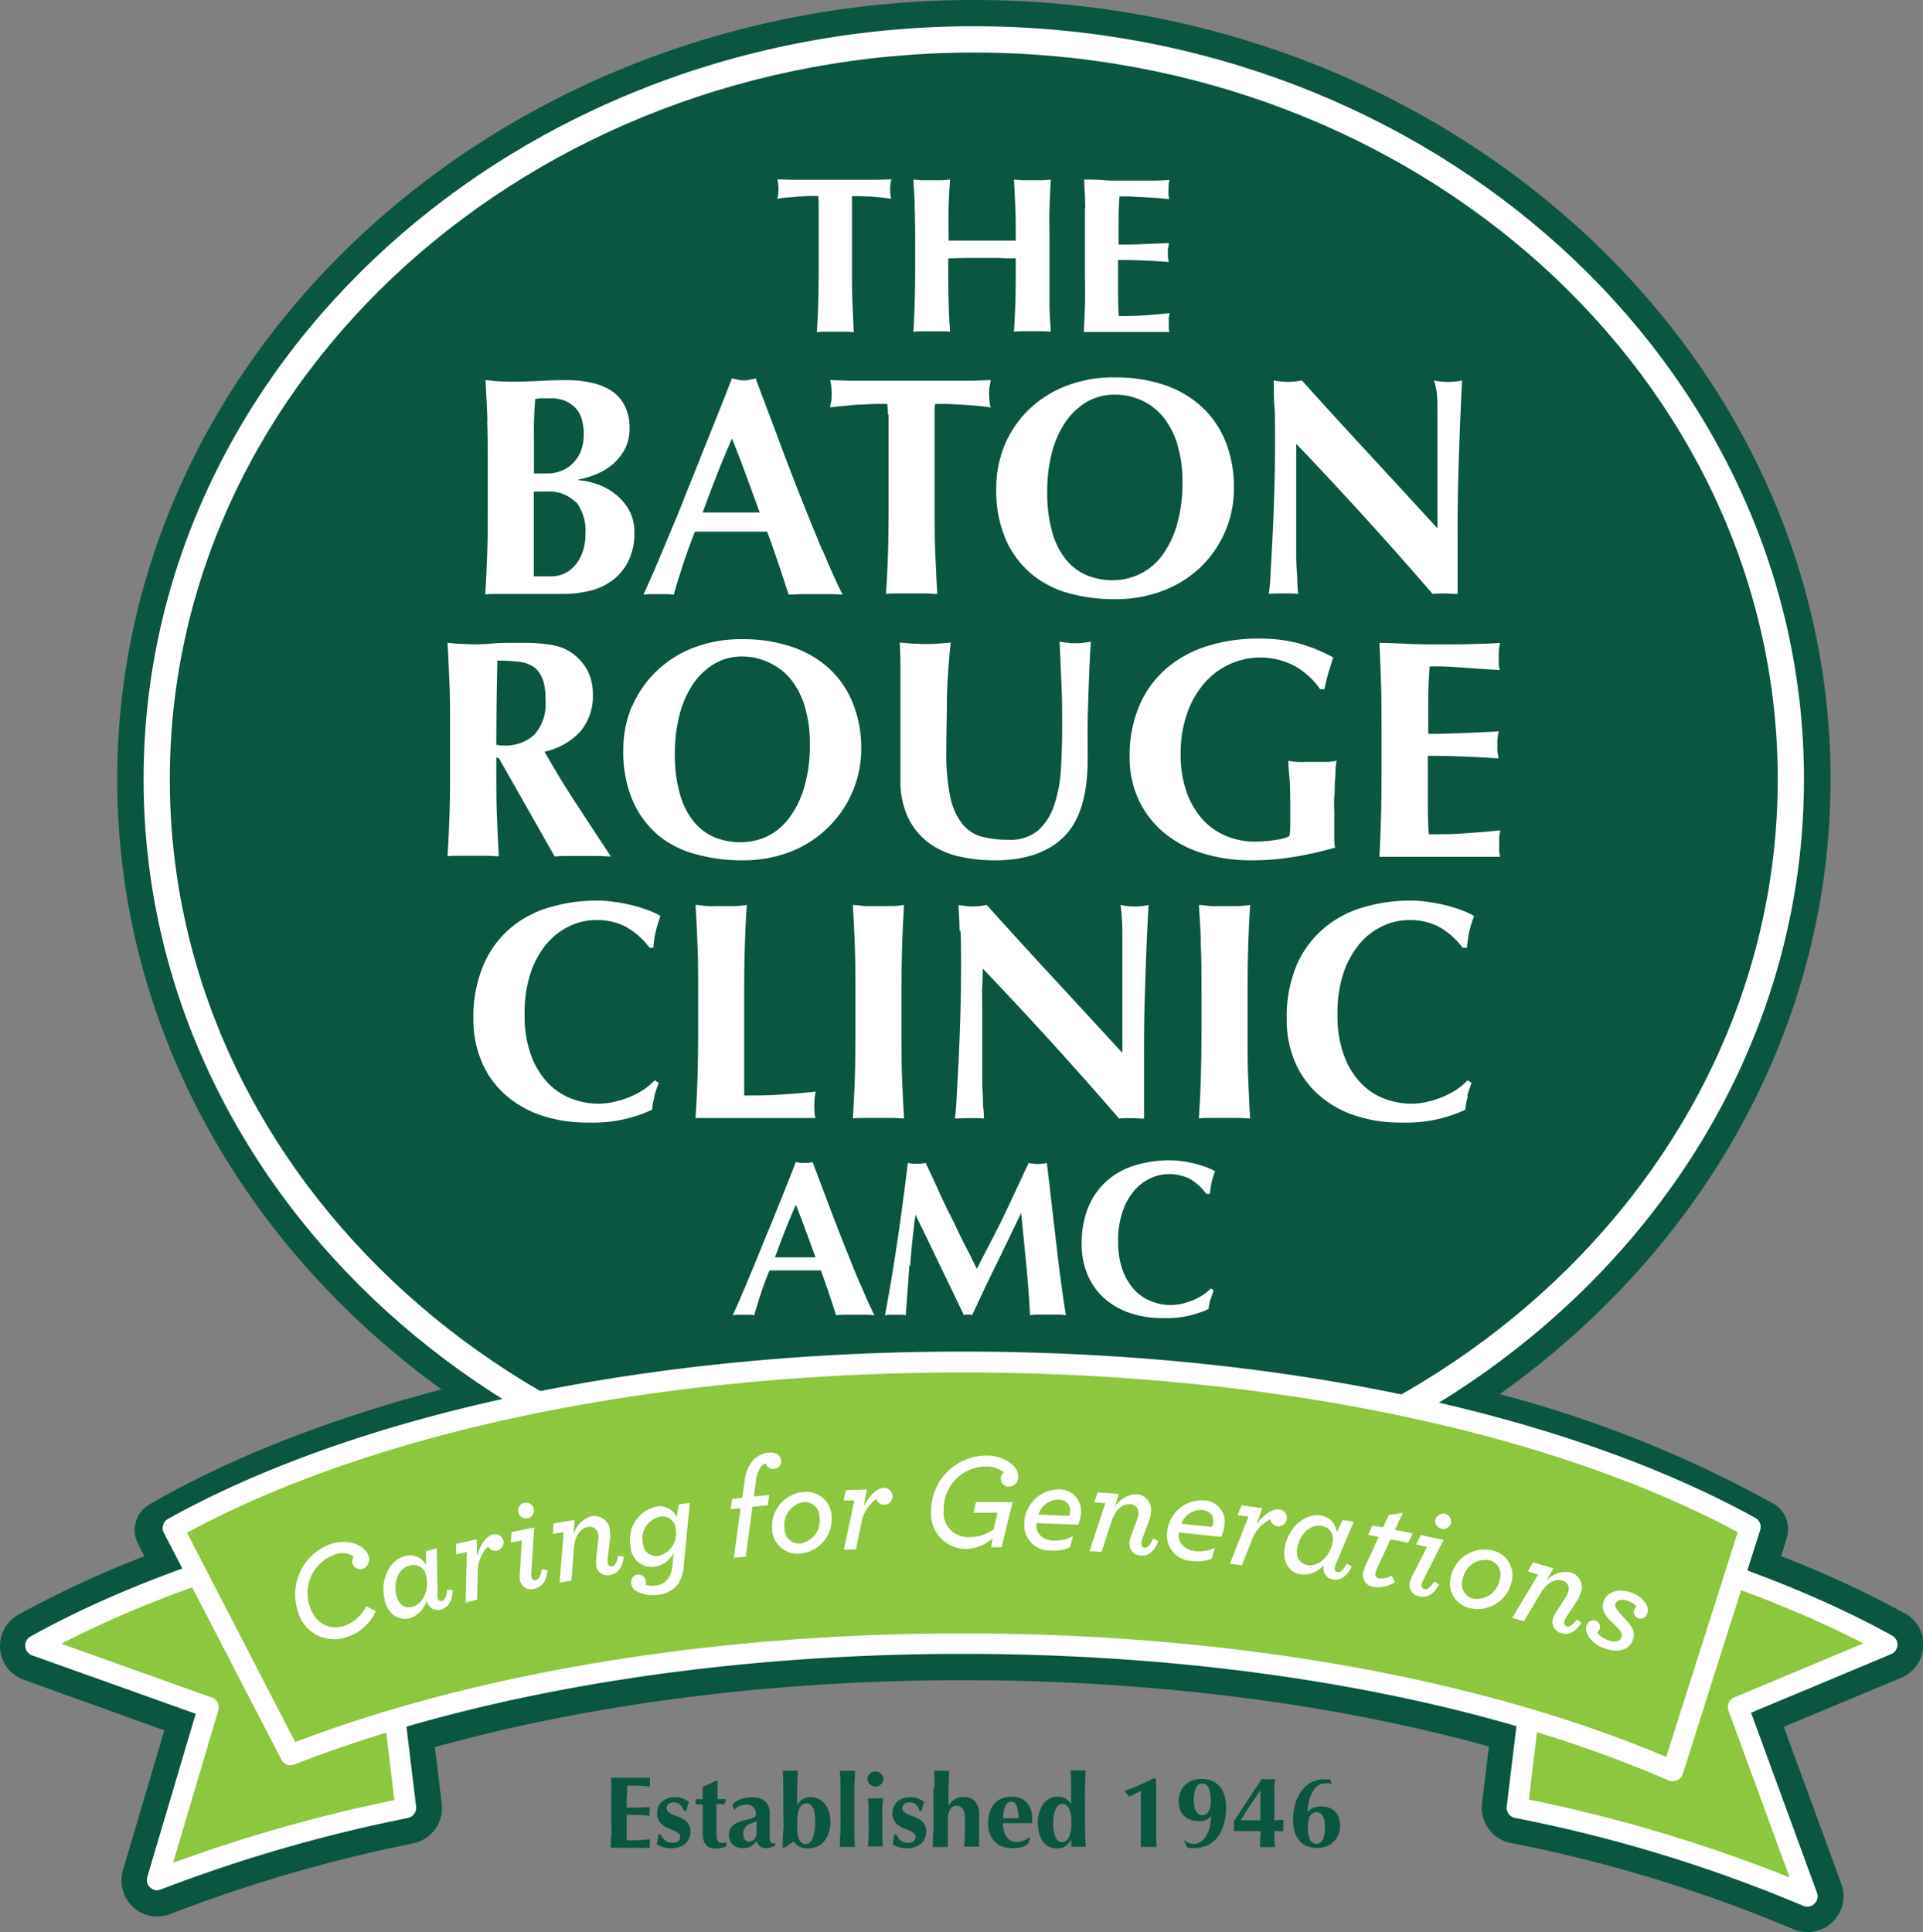 <?xml version="1.0" encoding="UTF-8"?>
<svg xmlns="http://www.w3.org/2000/svg" viewBox="0 0 227.96 229.07">
  <rect x="0" y="0" width="227.96" height="229.07" fill="#808080" stroke="none"/>
  <defs>
    <style>.cls-1{fill:#0a5640;}.cls-2{fill:#8dc63f;}.cls-3{fill:#fff;}</style>
  </defs>
  <g id="Layer_2" data-name="Layer 2">
    <g id="Layer_1-2" data-name="Layer 1">
      <path class="cls-1" d="M225.76,191.26a120.61,120.61,0,0,0-14.62-6.76l.68-2.21a3.48,3.48,0,0,0-1.56-4,140.24,140.24,0,0,0-32.48-13C201.62,148.33,217,122,217,92.39,217,41.44,171.42,0,115.43,0S13.9,41.44,13.9,92.39c0,29.27,15,55.4,38.45,72.34-13.18,3.46-25,8.05-34.66,13.65A3.49,3.49,0,0,0,16.36,183l.75,1.51a122,122,0,0,0-14.92,6.92,4.25,4.25,0,0,0,.63,7.72l16.66,6-4.91,16.6a4.27,4.27,0,0,0,1.2,4.34,4.22,4.22,0,0,0,2.87,1.12,4.35,4.35,0,0,0,1.55-.29A177.79,177.79,0,0,1,49,218.54a4.28,4.28,0,0,0,3.37-4.67l-.82-6.73c18.59-5.17,40.2-7.94,62.58-7.94s43.89,2.74,62.37,7.86l-.82,6.76a4.26,4.26,0,0,0,3.37,4.67,169.42,169.42,0,0,1,33.53,10.23,4.31,4.31,0,0,0,1.7.35,4.26,4.26,0,0,0,4-5.71l-6.82-18.63,13.94-5.83a4.25,4.25,0,0,0,.41-7.64ZM15.13,194.48q2.8-1.23,5.79-2.38l2.72,5.42-8.51-3Zm10,21.57,2.9-9.8,2.48,4.95a3.26,3.26,0,0,0,4.15,1.62c2.77-1.12,5.65-2.18,8.62-3.17l.17,1.39c-6.43,1.43-12.58,3.12-18.32,5Zm2.16-26.21q6.25-2.09,13.13-3.81l2,16.7c-2.53.82-5,1.68-7.4,2.59l-7.75-15.48Zm154.21-12.57a4.27,4.27,0,0,0-1.77,3l-2.41,20c-18.85-5.12-40.54-7.86-63.2-7.86s-44.45,2.78-63.41,8l-2.42-20a4.25,4.25,0,0,0-5.15-3.63c-5.26,1.18-10.33,2.54-15.16,4a154.54,154.54,0,0,1,32.23-10.83,109.81,109.81,0,0,0,109.75.45,152.88,152.88,0,0,1,30.29,10.37q-7.35-2.28-15.36-4.08a4.25,4.25,0,0,0-3.39.67ZM184.55,211l.17-1.41q6,2,11.47,4.36c-3.75-1.07-7.64-2.06-11.64-3Zm1-8.34,2-16.67q7.83,2,14.83,4.37L197.3,207c-3.73-1.56-7.66-3-11.74-4.33ZM199.79,215a3,3,0,0,0,1-.28,3.42,3.42,0,0,0,1.79-2.09l1.24-4,3.22,8.81c-2.33-.84-4.74-1.63-7.2-2.39Zm7.45-17.74,1.41-4.61c1.64.65,3.26,1.32,4.82,2l-6.23,2.6Z"></path>
      <path class="cls-1" d="M223.71,195c-10.65-5.88-24.23-10.75-39.79-14.24l-4.06,33.59a174.41,174.41,0,0,1,34.38,10.49L206,202.38l17.68-7.4Zm-219.46.13,20.45,7.31-6.06,20.46a181.93,181.93,0,0,1,29.47-8.5L44,180.79c-15.57,3.51-29.15,8.41-39.79,14.32Z"></path>
      <path class="cls-2" d="M223.71,195c-10.65-5.88-24.23-10.75-39.79-14.24l-4.06,33.59a174.41,174.41,0,0,1,34.38,10.49L206,202.38l17.68-7.4Zm-219.46.13,20.45,7.31-6.06,20.46a181.93,181.93,0,0,1,29.47-8.5L44,180.79c-15.57,3.51-29.15,8.41-39.79,14.32Z"></path>
      <path class="cls-3" d="M214.24,226.05a1.38,1.38,0,0,1-.49-.1,172.71,172.71,0,0,0-34.14-10.42,1.23,1.23,0,0,1-1-1.35l4.07-33.58a1.2,1.2,0,0,1,.51-.86,1.24,1.24,0,0,1,1-.2C199.73,183,213.6,188,224.3,193.91a1.21,1.21,0,0,1,.63,1.14,1.2,1.2,0,0,1-.75,1.06l-16.6,6.95,7.81,21.34a1.23,1.23,0,0,1-1.15,1.65Zm-33-12.7a179.71,179.71,0,0,1,30.91,9.24l-7.25-19.79a1.25,1.25,0,0,1,.68-1.56l15.3-6.4c-9.85-5.1-22.16-9.43-35.87-12.6l-3.77,31.11ZM18.64,224.11a1.2,1.2,0,0,1-.83-.33,1.22,1.22,0,0,1-.35-1.25l5.74-19.35L3.84,196.27A1.23,1.23,0,0,1,3,195.21,1.21,1.21,0,0,1,3.65,194c10.68-5.94,24.56-10.94,40.12-14.44a1.22,1.22,0,0,1,1.49,1.05l4.07,33.58a1.24,1.24,0,0,1-1,1.35A180.52,180.52,0,0,0,19.09,224a1.2,1.2,0,0,1-.45.09ZM7.27,194.88l17.85,6.38a1.23,1.23,0,0,1,.76,1.51l-5.36,18.08a184.06,184.06,0,0,1,26.23-7.44L43,182.29c-13.66,3.18-25.92,7.5-35.72,12.59Z"></path>
      <path class="cls-1" d="M212.3,92.39c0,48.45-43.37,87.72-96.87,87.72S18.57,140.84,18.57,92.39,61.94,4.67,115.43,4.67,212.3,43.94,212.3,92.39"></path>
      <path class="cls-1" d="M207.45,181.05c-21.54-11.89-55.34-19.56-93.36-19.56S42,169.21,20.51,181.18l13.94,26.9c21-8.2,48.92-13.2,79.64-13.2,33,0,62.81,5.78,84.19,15.08l9.17-28.91Z"></path>
      <path class="cls-3" d="M115.43,181.67c-54.26,0-98.41-40-98.41-89.28S61.17,3.11,115.43,3.11s98.42,40.05,98.42,89.28-44.15,89.28-98.42,89.28Zm0-175.44c-52.55,0-95.3,38.65-95.3,86.16s42.75,86.16,95.3,86.16,95.31-38.65,95.31-86.16S168,6.23,115.43,6.23Z"></path>
      <path class="cls-2" d="M207.45,181.05c-21.54-11.89-55.34-19.56-93.36-19.56S42,169.21,20.51,181.18l13.94,26.9c21-8.2,48.92-13.2,79.64-13.2,33,0,62.81,5.78,84.19,15.08l9.17-28.91Z"></path>
      <path class="cls-3" d="M198.28,211.19a1.21,1.21,0,0,1-.49-.11c-22.21-9.66-51.93-15-83.7-15-29.43,0-57.55,4.66-79.2,13.12a1.22,1.22,0,0,1-1.53-.58l-13.94-26.9a1.23,1.23,0,0,1,.49-1.64c22.68-12.61,57-19.84,94.18-19.84s71.27,7.19,94,19.72a1.22,1.22,0,0,1,.57,1.44l-9.17,28.91a1.22,1.22,0,0,1-1.17.86Zm-84.19-17.54c31.51,0,61.06,5.19,83.43,14.65L206,181.65c-22.34-12-55.75-18.93-91.89-18.93s-69.61,6.9-91.94,19L35,206.54c21.78-8.32,49.8-12.89,79.06-12.89Z"></path>
      <path class="cls-3" d="M97.05,24.15a7.84,7.84,0,0,0-.06-.92l-1,0-1.24.07-1.33.11c-.46,0-.88.1-1.26.16l.09-.58a4.15,4.15,0,0,0,0-1.15l-.09-.58,1.61.05c.48,0,1,0,1.47,0l1.63,0h4.22l1.62,0c.49,0,1,0,1.43,0l1.51-.05c0,.19-.07.38-.1.58a5.53,5.53,0,0,0,0,1.15c0,.19.06.39.1.58-.35-.06-.75-.11-1.18-.16l-1.3-.11L102,23.26l-1,0a1.66,1.66,0,0,0,0,.37c0,.16,0,.34,0,.55v8c0,1.46,0,2.75.06,3.88s.08,2.24.16,3.33a7.47,7.47,0,0,0-1-.06H97.83a7.47,7.47,0,0,0-1,.06c.07-1.09.13-2.2.16-3.33s.06-2.42.06-3.88V25.55c0-.51,0-1,0-1.4"></path>
      <path class="cls-3" d="M118.41,30.58c-.66,0-1.33,0-2,0l-2,0-2,.07v1.5q0,2.18.06,3.87c0,1.13.09,2.23.16,3.32a7.47,7.47,0,0,0-1-.06h-2.36a7.47,7.47,0,0,0-1,.06c.07-1.09.13-2.2.16-3.32s.06-2.42.06-3.88V28.56q0-2.18-.06-3.87c0-1.13-.09-2.26-.16-3.4l1,.08c.35,0,.74,0,1.18,0s.83,0,1.18,0l1-.08c-.09,1.14-.15,2.26-.18,3.38s0,2.39,0,3.85l1.64,0,2.37,0,2.3,0,1.65,0c0-1.46,0-2.74-.05-3.85s-.09-2.24-.16-3.38l1,.08c.35,0,.75,0,1.18,0s.84,0,1.19,0l1-.08c-.07,1.14-.12,2.28-.16,3.41s0,2.42,0,3.88v3.56c0,1.45,0,2.74,0,3.87s.09,2.23.16,3.32a7.32,7.32,0,0,0-1-.06h-2.37a7.32,7.32,0,0,0-1,.06c.07-1.09.12-2.19.16-3.32s.05-2.42.05-3.87v-1.5c-.66,0-1.33,0-2-.06"></path>
      <path class="cls-3" d="M128.65,24.69c0-1.13-.08-2.26-.14-3.4.79,0,1.57,0,2.34.07s1.54.05,2.33.05c1.3,0,2.45,0,3.45,0s1.68-.05,2-.08a4.14,4.14,0,0,0-.11,1.1,5.32,5.32,0,0,0,0,.65,4,4,0,0,0,.08.53L137,23.46l-1.76-.1c-.57,0-1.08-.07-1.53-.08l-1,0c-.07,1-.11,1.92-.11,2.86s0,1.9,0,2.86c1.14,0,2.17,0,3.09-.07l2.87-.11c0,.3-.09.52-.11.68s0,.32,0,.49a2.25,2.25,0,0,0,0,.44l.09.64q-3-.25-6-.25c0,.56,0,1.13,0,1.69s0,1.12,0,1.68c0,1.14,0,2.23.09,3.28,1,0,2,0,3-.08s2-.14,3-.27c0,.2-.06.37-.08.53s0,.38,0,.66,0,.5,0,.65a2.81,2.81,0,0,0,.08.4l-1.74,0H129l-.52,0c.06-1.09.11-2.2.14-3.32s0-2.42,0-3.88V28.56c0-1.45,0-2.74,0-3.87"></path>
      <path class="cls-3" d="M68.25,59.55a4.36,4.36,0,0,0-3.38-1.27c-.35,0-.64,0-.89,0l-.7,0c0,.51,0,1,0,1.6s0,1.21,0,2c0,.59,0,1.19,0,1.81s0,1.21,0,1.8,0,1.13,0,1.62,0,.9,0,1.22l1,0,1.07,0a3.75,3.75,0,0,0,1.55-.33,3.82,3.82,0,0,0,1.29-1,5.05,5.05,0,0,0,.88-1.57,6.33,6.33,0,0,0,.33-2.14,5.57,5.57,0,0,0-1.16-3.85M69,49.84a3.29,3.29,0,0,0-.68-1.36,3.65,3.65,0,0,0-1.22-.91,4.36,4.36,0,0,0-1.85-.35l-1.13,0a4.55,4.55,0,0,0-.68.09c-.06.9-.11,1.82-.14,2.75s0,1.7,0,2.34,0,1.28,0,1.88,0,1.22,0,1.85h1.66a4.33,4.33,0,0,0,1.54-.29A4,4,0,0,0,67.83,55a4.24,4.24,0,0,0,1-1.45,5.36,5.36,0,0,0,.37-2A6.4,6.4,0,0,0,69,49.84Zm-11.22,0c-.06-1.58-.13-3.18-.23-4.77.42,0,.87.09,1.36.12s1.05.06,1.66.06q1.59,0,3.33-.09c1.15-.06,2.26-.09,3.32-.09a12.82,12.82,0,0,1,3,.33,7,7,0,0,1,2.37,1A4.57,4.57,0,0,1,74.1,48.2a5.76,5.76,0,0,1,.53,2.59A5.14,5.14,0,0,1,74,53.38a6.35,6.35,0,0,1-1.54,1.81,7.65,7.65,0,0,1-2,1.12,10.46,10.46,0,0,1-1.9.55v.08a7.78,7.78,0,0,1,2,.39,7.26,7.26,0,0,1,2.17,1.09,6.4,6.4,0,0,1,1.75,1.9,5.29,5.29,0,0,1,.72,2.83,7.32,7.32,0,0,1-.72,3.39,6.39,6.39,0,0,1-1.91,2.29,7.25,7.25,0,0,1-2.75,1.24,14.1,14.1,0,0,1-3.21.35c-1,0-1.9,0-2.75,0s-1.74,0-2.67,0h-2c-.7,0-1.25,0-1.67.06.1-1.52.17-3.08.23-4.66s.07-3.4.07-5.44v-5c0-2,0-3.86-.07-5.44Z"></path>
      <path class="cls-3" d="M88.45,56.36c.53,1.43,1.06,2.9,1.61,4.4H83.3q.81-2.25,1.66-4.4c.56-1.44,1.17-2.9,1.81-4.37q.89,2.2,1.68,4.37m9,8.81c-.86-2.06-1.75-4.25-2.66-6.55S93,54,92.1,51.58,90.36,47,89.58,44.85c-.25.07-.49.13-.71.17a3.1,3.1,0,0,1-1.4,0,7.08,7.08,0,0,1-.7-.17c-.54,1.41-1.14,2.92-1.79,4.55s-1.32,3.27-2,5-1.35,3.33-2,5-1.31,3.17-1.9,4.6-1.13,2.71-1.62,3.84-.89,2-1.18,2.66a8.21,8.21,0,0,1,1-.06H79a6.58,6.58,0,0,1,.87.06c.34-1.21.72-2.44,1.14-3.7s.87-2.51,1.37-3.77l1.92,0,1.92,0,2.36,0,2.36,0c.47,1.26.91,2.52,1.33,3.77s.83,2.49,1.22,3.7c.52,0,1-.06,1.57-.06h3.14q.8,0,1.68.06c-.71-1.43-1.5-3.17-2.36-5.25Z"></path>
      <path class="cls-3" d="M105.26,49.18a8.68,8.68,0,0,0-.09-1.29c-.37,0-.83,0-1.37,0l-1.74.08c-.61,0-1.24.08-1.88.14s-1.23.12-1.77.19c0-.27.09-.54.13-.81a6.59,6.59,0,0,0,0-1.62c0-.27-.08-.54-.13-.81l2.27.07,2.07,0,2.29,0,3,0,3,0,2.27,0,2,0,2.12-.07c0,.27-.09.54-.13.81a6.59,6.59,0,0,0,0,1.62c0,.27.08.54.13.81-.49-.07-1-.13-1.66-.19s-1.23-.1-1.83-.14l-1.72-.08c-.54,0-1,0-1.36,0a2.86,2.86,0,0,0-.06.52c0,.22,0,.47,0,.77V60.33c0,2,0,3.85.08,5.44s.13,3.13.23,4.65c-.42,0-.88-.06-1.37-.06h-3.34c-.49,0-1,0-1.37.06.1-1.52.18-3.07.23-4.65s.08-3.4.08-5.44v-9.2c0-.71,0-1.36,0-2"></path>
      <path class="cls-3" d="M139.58,52.72a9.77,9.77,0,0,0-1.64-3.22,7.18,7.18,0,0,0-2.54-2,7.55,7.55,0,0,0-3.26-.71,6.36,6.36,0,0,0-3.37.9,8,8,0,0,0-2.53,2.45,11.76,11.76,0,0,0-1.57,3.63,18,18,0,0,0-.53,4.43,17,17,0,0,0,.63,5,8.81,8.81,0,0,0,1.69,3.25,6.27,6.27,0,0,0,2.47,1.79,7.93,7.93,0,0,0,2.95.55,7.4,7.4,0,0,0,3.17-.7,7.11,7.11,0,0,0,2.63-2.13,11.22,11.22,0,0,0,1.81-3.65,17.65,17.65,0,0,0,.68-5.23,14.17,14.17,0,0,0-.59-4.29m-20.5,0a12.94,12.94,0,0,1,2.86-4.21,13.41,13.41,0,0,1,4.47-2.84,15.81,15.81,0,0,1,5.84-1,18.06,18.06,0,0,1,5.5.81,12.46,12.46,0,0,1,4.43,2.43,11.43,11.43,0,0,1,3,4.12,14.48,14.48,0,0,1,1.09,5.81,12.57,12.57,0,0,1-1.06,5.16,12.93,12.93,0,0,1-2.91,4.19,13.27,13.27,0,0,1-4.45,2.78,15.6,15.6,0,0,1-5.69,1,20.24,20.24,0,0,1-5.49-.72,11.79,11.79,0,0,1-4.47-2.33,11.24,11.24,0,0,1-3-4.09,14.55,14.55,0,0,1-1.1-6,13,13,0,0,1,1-5.12Z"></path>
      <path class="cls-3" d="M151.06,48.16C151,47,151,46,151,45.1a10.16,10.16,0,0,0,1.66.18,10.26,10.26,0,0,0,1.67-.18q4,4.45,8,8.77t8.07,8.77V55.86c0-1.2,0-2.39,0-3.56s0-2.24,0-3.22,0-1.83-.08-2.55A11.62,11.62,0,0,0,170,45.1a7.74,7.74,0,0,0,3.32,0q-.17,3.34-.27,6.06c-.07,1.81-.13,3.51-.17,5.11s-.08,3.17-.09,4.73,0,3.23,0,5v4.42c-.49,0-1-.06-1.51-.06s-1,0-1.45.06q-7.62-8.84-16.17-17.8c0,.71,0,1.42,0,2.14s0,1.43,0,2.17v4.28c0,1.47,0,2.72,0,3.76s0,1.9.06,2.61.06,1.3.08,1.75.06.82.09,1.09a6.8,6.8,0,0,0-.9-.06h-.86c-.58,0-1.15,0-1.72.06a20.77,20.77,0,0,0,.19-2.1c.07-1.2.15-2.67.24-4.4s.16-3.62.22-5.64.09-4,.09-5.85c0-1.69,0-3.12-.07-4.27"></path>
      <path class="cls-3" d="M64.32,80.57a2.89,2.89,0,0,0-1-1.46,3.72,3.72,0,0,0-1.76-.64,19.4,19.4,0,0,0-2.6-.15c-.08,3.35-.12,6.69-.12,10,.14,0,.29,0,.42.06l.39,0a5,5,0,0,0,3.73-1.31,5.48,5.48,0,0,0,1.29-4,8.17,8.17,0,0,0-.33-2.58m-5.5,9.32V91.4c0,2,0,3.86.07,5.45s.13,3.14.23,4.67c-.42,0-.87-.06-1.37-.06H54.42c-.5,0-1,0-1.37.06.1-1.53.17-3.08.23-4.67s.07-3.39.07-5.43v-5c0-2,0-3.85-.07-5.43s-.13-3.18-.23-4.78l1.36.13c.5,0,1.05.05,1.67.05s1.42,0,2.27-.09,1.9-.09,3.16-.09c.93,0,1.73,0,2.4.08a13.59,13.59,0,0,1,1.71.22,6.27,6.27,0,0,1,1.26.38,6.86,6.86,0,0,1,1,.58,6.1,6.1,0,0,1,1.75,2,6,6,0,0,1,.65,2.86,6.46,6.46,0,0,1-1.48,4.39,8.11,8.11,0,0,1-4.25,2.4c1.18,2.08,2.45,4.17,3.81,6.24s2.7,4.14,4.06,6.18c-.57,0-1.12-.06-1.66-.06H67.43q-.83,0-1.68.06l-6.6-11.63Z"></path>
      <path class="cls-3" d="M95.43,83.82a10,10,0,0,0-1.64-3.23,7.21,7.21,0,0,0-2.55-2A7.38,7.38,0,0,0,88,77.83a6.39,6.39,0,0,0-3.37.9,8.09,8.09,0,0,0-2.53,2.45,11.75,11.75,0,0,0-1.56,3.63A17.65,17.65,0,0,0,80,89.25a16.93,16.93,0,0,0,.63,5,9,9,0,0,0,1.69,3.26,6.45,6.45,0,0,0,2.47,1.79,8.17,8.17,0,0,0,3,.55,7.37,7.37,0,0,0,3.17-.7A7.17,7.17,0,0,0,93.53,97a11.16,11.16,0,0,0,1.8-3.64A17.68,17.68,0,0,0,96,88.11a14.49,14.49,0,0,0-.59-4.29m-20.51,0a12.92,12.92,0,0,1,2.87-4.2,13.15,13.15,0,0,1,4.47-2.84,15.72,15.72,0,0,1,5.83-1,18,18,0,0,1,5.5.81A12.59,12.59,0,0,1,98,79a11.35,11.35,0,0,1,3,4.12,14.26,14.26,0,0,1,1.09,5.8A12.74,12.74,0,0,1,101,94a13,13,0,0,1-2.92,4.18A13.19,13.19,0,0,1,93.67,101,15.77,15.77,0,0,1,88,102a20.21,20.21,0,0,1-5.48-.72A11.63,11.63,0,0,1,78,99a11.21,11.21,0,0,1-3-4.09,14.58,14.58,0,0,1-1.11-6,13.15,13.15,0,0,1,1-5.13Z"></path>
      <path class="cls-3" d="M113.56,101.51A9.63,9.63,0,0,1,110,99.85a8.11,8.11,0,0,1-2.39-3,10.28,10.28,0,0,1-.87-4.44v-4.8c0-.66,0-1.3,0-1.91s0-1.26,0-1.92q0-3,0-4.83c0-1.23-.05-2.15-.09-2.77l1.51.13c.52,0,1,.05,1.51.05s1,0,1.51-.05l1.52-.13q-.37,3.59-.45,6.66c0,2.05-.07,4.14-.07,6.25a24.7,24.7,0,0,0,.48,5.42,7.57,7.57,0,0,0,1.43,3.19,4.45,4.45,0,0,0,2.31,1.5,12.54,12.54,0,0,0,3.18.36,5.08,5.08,0,0,0,3.48-1.1,6.83,6.83,0,0,0,1.9-3,15.83,15.83,0,0,0,.8-4.23q.15-2.37.15-5c0-1.7,0-3.39-.08-5.08s-.13-3.37-.23-5.07l1,.13a7,7,0,0,0,.88.05,6.81,6.81,0,0,0,.92-.05l.92-.13c-.05.54-.09,1.27-.13,2.18s-.09,2-.13,3.15-.09,2.51-.12,4,0,3,0,4.55c0,4.28-.92,7.34-2.77,9.2S121.56,102,118,102a18.82,18.82,0,0,1-4.42-.49"></path>
      <path class="cls-3" d="M153.56,79a8.76,8.76,0,0,0-10.67,1.86,10.87,10.87,0,0,0-2.12,3.59,14.32,14.32,0,0,0-.81,5.06,13.34,13.34,0,0,0,.6,4.09,9.91,9.91,0,0,0,1.75,3.26A7.87,7.87,0,0,0,145.1,99a8.79,8.79,0,0,0,3.79.78q.48,0,1.08-.06c.41,0,.8-.08,1.18-.13a7.12,7.12,0,0,0,1-.2,2.18,2.18,0,0,0,.7-.28,6.37,6.37,0,0,0,.1-1.1c0-.44,0-.93,0-1.47,0-2,0-3.46-.1-4.41s-.12-1.59-.14-1.93c.25.05.57.09,1,.13s1,0,1.74,0,1.54,0,2,0a9.93,9.93,0,0,0,1-.13,7.19,7.19,0,0,0-.13,1q0,.66-.09,1.53c0,.58,0,1.19-.06,1.84s0,1.28,0,1.86v1.22c0,.62,0,1.19,0,1.72a5.24,5.24,0,0,0,.1,1.12,41.79,41.79,0,0,1-4.93,1.11,30.6,30.6,0,0,1-4.92.4,19.4,19.4,0,0,1-5.84-.83A13.18,13.18,0,0,1,138,98.74a11.32,11.32,0,0,1-3-3.87,11.75,11.75,0,0,1-1.09-5.11,15,15,0,0,1,1.17-6.14,12,12,0,0,1,3.21-4.39,13.63,13.63,0,0,1,4.85-2.64,20,20,0,0,1,6-.88,18.18,18.18,0,0,1,4.85.57,20,20,0,0,1,4.05,1.66l-.58,1.88c-.18.62-.33,1.25-.46,1.89h-.51A9.23,9.23,0,0,0,153.56,79"></path>
      <path class="cls-3" d="M163.71,81c-.05-1.59-.11-3.18-.19-4.78,1.11,0,2.21.06,3.29.11s2.18.07,3.29.07c1.82,0,3.44,0,4.86-.05s2.37-.08,2.86-.13a6.57,6.57,0,0,0-.15,1.56c0,.39,0,.7,0,.92s.06.47.11.74l-2.34-.15L173,79.12c-.8-.05-1.52-.09-2.16-.11s-1.09,0-1.36,0c-.1,1.35-.16,2.69-.17,4s0,2.66,0,4c1.6,0,3.05-.06,4.34-.11s2.64-.11,4-.19c-.07.42-.12.73-.14,1a5.27,5.27,0,0,0,0,.7,4.3,4.3,0,0,0,0,.61c0,.21.09.51.13.9-2.8-.2-5.6-.31-8.38-.31,0,.79,0,1.57,0,2.36s0,1.56,0,2.34c0,1.6,0,3.13.12,4.6,1.41,0,2.81,0,4.21-.11s2.82-.19,4.25-.36c-.05.28-.09.52-.11.74a7.43,7.43,0,0,0,0,.92,7.61,7.61,0,0,0,0,.93,2.42,2.42,0,0,0,.11.55l-2.46,0H164.24l-.72,0c.08-1.53.14-3.08.19-4.67s.06-3.39.06-5.43v-5c0-2,0-3.85-.06-5.43"></path>
      <path class="cls-3" d="M77.59,130a9.82,9.82,0,0,0-.29,1.57,16.63,16.63,0,0,1-7.53,1.52,17.09,17.09,0,0,1-5.75-.9,12.39,12.39,0,0,1-4.29-2.55,10.85,10.85,0,0,1-2.68-3.89,12.61,12.61,0,0,1-.93-4.87,15.73,15.73,0,0,1,1.21-6.51A11.84,11.84,0,0,1,60.55,110a12.67,12.67,0,0,1,4.67-2.45,19.75,19.75,0,0,1,5.58-.78,14.61,14.61,0,0,1,2,.15q1.07.15,2.07.39a17.57,17.57,0,0,1,1.9.58,9.19,9.19,0,0,1,1.53.71,13.21,13.21,0,0,0-.57,1.86,13.82,13.82,0,0,0-.28,1.9H77a9.11,9.11,0,0,0-2.88-2.52,7.49,7.49,0,0,0-3.47-.76,7.34,7.34,0,0,0-3,.66,8,8,0,0,0-2.71,2,10.58,10.58,0,0,0-2,3.48,15.2,15.2,0,0,0-.75,5.06,13.45,13.45,0,0,0,.77,4.85,9.56,9.56,0,0,0,2,3.27,7.59,7.59,0,0,0,2.81,1.86,8.79,8.79,0,0,0,3.16.59,8.16,8.16,0,0,0,1.81-.2,13,13,0,0,0,1.81-.55,10.27,10.27,0,0,0,1.68-.87,7.14,7.14,0,0,0,1.38-1.15l.48.3c-.2.52-.37,1-.52,1.57"></path>
      <path class="cls-3" d="M82.68,112.06c-.05-1.58-.13-3.17-.23-4.77.42,0,.88.09,1.37.13s1.05,0,1.67,0,1.17,0,1.67,0,1-.08,1.37-.13c-.11,1.59-.18,3.18-.23,4.77s-.08,3.39-.08,5.43v5c0,1.4,0,2.75,0,4s0,2.43,0,3.39c1.41,0,2.81,0,4.21-.1s2.82-.19,4.25-.36c0,.27-.09.52-.11.74a10.6,10.6,0,0,0,0,1.84,2.31,2.31,0,0,0,.11.55l-2.46,0-4,0H84.43l-1.26,0-.72,0c.1-1.52.18-3.07.23-4.66s.08-3.4.08-5.44v-5c0-2,0-3.85-.08-5.44"></path>
      <path class="cls-3" d="M101.33,112.06c-.06-1.58-.13-3.17-.23-4.77.42,0,.87.09,1.37.13s1,0,1.66,0,1.18,0,1.67,0,1-.08,1.37-.13c-.1,1.6-.18,3.19-.23,4.77s-.07,3.4-.07,5.44v5c0,2,0,3.86.07,5.44s.13,3.14.23,4.66c-.42,0-.88-.06-1.37-.06h-3.33c-.5,0-1,0-1.37.06.1-1.52.17-3.07.23-4.66s.07-3.4.07-5.44v-5c0-2,0-3.85-.07-5.44"></path>
      <path class="cls-3" d="M113.75,110.35c0-1.16-.09-2.18-.11-3.06a10.16,10.16,0,0,0,1.66.18,10.37,10.37,0,0,0,1.67-.18q4,4.45,8,8.77t8.08,8.77v-6.78c0-1.2,0-2.39,0-3.55s0-2.25,0-3.23,0-1.83-.08-2.54a9.44,9.44,0,0,0-.15-1.44,7.79,7.79,0,0,0,3.33,0c-.12,2.23-.21,4.26-.28,6.06s-.12,3.51-.17,5.11-.07,3.17-.08,4.74,0,3.22,0,5v4.42c-.49,0-1-.06-1.52-.06s-1,0-1.44.06q-7.62-8.84-16.17-17.8c0,.71,0,1.42-.05,2.14s0,1.44,0,2.17v4.28c0,1.47,0,2.73,0,3.76s0,1.9.06,2.61,0,1.3.08,1.76,0,.81.08,1.08a6.8,6.8,0,0,0-.9-.06h-.86q-.86,0-1.71.06a20.77,20.77,0,0,0,.19-2.1c.07-1.2.15-2.67.24-4.4s.16-3.62.22-5.64.09-4,.09-5.85c0-1.69,0-3.12-.07-4.27"></path>
      <path class="cls-3" d="M142.35,112.06c0-1.58-.13-3.17-.23-4.77.42,0,.88.09,1.37.13s1,0,1.67,0,1.17,0,1.67,0,.95-.08,1.37-.13c-.11,1.6-.18,3.19-.23,4.77s-.08,3.4-.08,5.44v5c0,2,0,3.86.08,5.44s.12,3.14.23,4.66c-.42,0-.88-.06-1.37-.06h-3.34c-.49,0-1,0-1.37.06.1-1.52.18-3.07.23-4.66s.08-3.4.08-5.44v-5c0-2,0-3.85-.08-5.44"></path>
      <path class="cls-3" d="M174,130a8.86,8.86,0,0,0-.3,1.57,16.57,16.57,0,0,1-7.53,1.52,17,17,0,0,1-5.74-.9,12.2,12.2,0,0,1-4.29-2.55,10.88,10.88,0,0,1-2.69-3.89,12.61,12.61,0,0,1-.92-4.87,15.9,15.9,0,0,1,1.2-6.51A12,12,0,0,1,157,110a12.79,12.79,0,0,1,4.68-2.45,19.68,19.68,0,0,1,5.57-.78,14.86,14.86,0,0,1,2,.15c.71.1,1.4.23,2.06.39a16.91,16.91,0,0,1,1.9.58,9,9,0,0,1,1.54.71,12.07,12.07,0,0,0-.58,1.86,15.51,15.51,0,0,0-.27,1.9h-.52a9,9,0,0,0-2.88-2.52,7.43,7.43,0,0,0-3.47-.76,7.26,7.26,0,0,0-3,.66,7.92,7.92,0,0,0-2.72,2,10.4,10.4,0,0,0-2,3.48,14.93,14.93,0,0,0-.76,5.06,13.67,13.67,0,0,0,.77,4.85,9.43,9.43,0,0,0,2,3.27,7.55,7.55,0,0,0,2.8,1.86,8.79,8.79,0,0,0,3.16.59,8.09,8.09,0,0,0,1.81-.2,12.6,12.6,0,0,0,1.81-.55,10.27,10.27,0,0,0,1.68-.87,7.53,7.53,0,0,0,1.39-1.15l.48.3c-.2.52-.37,1-.52,1.57"></path>
      <path class="cls-3" d="M95.53,145.94c.38,1,.76,2.07,1.14,3.13h-4.8c.39-1.06.78-2.11,1.18-3.13s.83-2.05,1.29-3.1c.42,1,.82,2.08,1.19,3.1m6.42,6.27q-.92-2.21-1.89-4.66c-.65-1.64-1.29-3.3-1.93-5l-1.8-4.77-.5.08a2.56,2.56,0,0,1-.49,0,2.67,2.67,0,0,1-.5,0l-.5-.08c-.39,1-.81,2.07-1.27,3.22l-1.42,3.52c-.48,1.19-1,2.37-1.44,3.53l-1.35,3.27c-.42,1-.81,1.92-1.16,2.73s-.63,1.43-.84,1.89a3.41,3.41,0,0,1,.68-.07h1.25a2.68,2.68,0,0,1,.62.07q.36-1.29.81-2.64c.3-.89.62-1.78,1-2.68l1.36,0,1.37,0,1.68,0,1.68,0c.33.9.64,1.79.94,2.68s.59,1.78.87,2.64a8.27,8.27,0,0,1,1.11-.07h2.23a10.12,10.12,0,0,1,1.2.07c-.51-1-1.07-2.26-1.68-3.73Z"></path>
      <path class="cls-3" d="M107.8,150.06l-.42,5.88a2.7,2.7,0,0,0-.63-.07h-1.22a2.68,2.68,0,0,0-.62.07c.56-3,1.06-6,1.5-9s.84-6,1.21-9.06l.53.08a3.12,3.12,0,0,0,.54,0,3,3,0,0,0,.5,0l.55-.08c.47,1,1,2.12,1.48,3.2s1,2.17,1.55,3.24,1,2.13,1.55,3.17,1,2,1.48,2.94c1-2,2.1-4,3.14-6.16s2-4.27,3-6.39A6.5,6.5,0,0,0,123,138a6.2,6.2,0,0,0,1.1-.12q.27,2.25.57,4.86c.2,1.73.4,3.42.59,5.08s.38,3.19.58,4.63.36,2.59.52,3.47a7.45,7.45,0,0,0-1.06-.07H123.2a8.13,8.13,0,0,0-1.1.07q-.13-2.72-.43-5.86c-.21-2.1-.41-4.18-.62-6.25h0l-2.94,6.09c-1,2-1.92,4-2.86,6l-.25-.05-.25,0-.25,0-.25.05c-.94-2-1.88-3.92-2.82-5.88s-1.9-3.95-2.9-6h0c-.28,2-.49,4-.63,6"></path>
      <path class="cls-3" d="M143.48,154.08a7.46,7.46,0,0,0-.21,1.11,11.74,11.74,0,0,1-5.35,1.08,12,12,0,0,1-4.08-.64,8.73,8.73,0,0,1-3.05-1.81,7.84,7.84,0,0,1-1.9-2.77,9,9,0,0,1-.66-3.46,11.31,11.31,0,0,1,.85-4.64,8.62,8.62,0,0,1,2.29-3.09,9,9,0,0,1,3.32-1.74,14,14,0,0,1,4-.56,10.66,10.66,0,0,1,1.44.11,13.2,13.2,0,0,1,1.47.28,11.17,11.17,0,0,1,1.35.41,6.61,6.61,0,0,1,1.09.5,8.15,8.15,0,0,0-.41,1.33,10,10,0,0,0-.2,1.35H143a6.55,6.55,0,0,0-2-1.8,5.32,5.32,0,0,0-2.47-.54,5.09,5.09,0,0,0-2.11.48,5.58,5.58,0,0,0-1.93,1.44,7.5,7.5,0,0,0-1.4,2.47,10.76,10.76,0,0,0-.54,3.61,9.73,9.73,0,0,0,.55,3.44,6.88,6.88,0,0,0,1.43,2.34,5.45,5.45,0,0,0,2,1.32,6.3,6.3,0,0,0,2.24.42,6.44,6.44,0,0,0,1.29-.14,8.6,8.6,0,0,0,1.28-.4,6.77,6.77,0,0,0,1.2-.61,5.68,5.68,0,0,0,1-.82l.34.21c-.14.37-.26.74-.37,1.12"></path>
      <path class="cls-3" d="M35.31,191a6.33,6.33,0,0,1,3.89-7.94c2.27-.72,4.1.22,4.48,1.4A1.19,1.19,0,0,1,43,186a1,1,0,0,1-1.22-.6,1,1,0,0,1,.16-.86,2.51,2.51,0,0,0-2.39-.18,4.82,4.82,0,0,0-2.83,6.07c.64,2,2.23,2.91,4.1,2.32a4.43,4.43,0,0,0,2.59-2.32l1.12.59a5.47,5.47,0,0,1-3.43,3.06A4.42,4.42,0,0,1,35.31,191Z"></path>
      <path class="cls-3" d="M45.62,189.73c-.61-2.32.46-4.75,2.43-5.27a2.19,2.19,0,0,1,2.45,1.07l0-1.63,1.29-.34.08,5.15a2.87,2.87,0,0,0,0,.72c.08.3.27.44.54.37s.5-.39.59-1.34l.67.06c-.05,1.46-.64,2.1-1.4,2.3a1.28,1.28,0,0,1-1.66-1l0-.08a3.23,3.23,0,0,1-2,2.11c-1.36.35-2.59-.45-3-2.1Zm4.91-2.85a1.52,1.52,0,0,0-2-1.26c-1.32.35-1.93,2-1.53,3.57.26,1,.93,1.56,1.88,1.31,1.38-.37,2-2.14,1.64-3.62Z"></path>
      <path class="cls-3" d="M55.34,184l-1.27.29,0-1.25,2.45-.55v2c.53-1.54,1.17-2.4,1.92-2.57a1,1,0,0,1,1.23.72,1,1,0,0,1-.73,1.19,1,1,0,0,1-1.08-.49,4.33,4.33,0,0,0-1.23,3.08l-.07,3.23L55.2,190l.14-6Z"></path>
      <path class="cls-3" d="M61.63,187.26a2.81,2.81,0,0,1,0-.78l.22-3.86-1.29.26.07-1.24,2.7-.54L63,186.22a2.69,2.69,0,0,0,0,.73c.06.3.25.45.51.4s.56-.37.72-1.31l.67.1c-.14,1.45-.72,2.05-1.57,2.22a1.32,1.32,0,0,1-1.71-1.1Zm-.2-8a.94.94,0,1,1,1.11.74.94.94,0,0,1-1.11-.74Z"></path>
      <path class="cls-3" d="M70.68,185.59a3,3,0,0,1,0-.8l.23-2.19a2.17,2.17,0,0,0,0-.72,1,1,0,0,0-1.22-.84c-.85.15-1.53,1-1.65,2.44l-.29,3.92-1.41.24.47-6-1.28.22.1-1.24,2.47-.42L68,181.91a3.08,3.08,0,0,1,2.09-2.14,1.84,1.84,0,0,1,2.21,1.64,4.35,4.35,0,0,1,0,1.15l-.25,2.14a3.7,3.7,0,0,0,0,.58c0,.32.25.48.52.44s.54-.34.71-1.28l.66.12c-.16,1.31-.71,2-1.56,2.16a1.34,1.34,0,0,1-1.71-1.13Z"></path>
      <path class="cls-3" d="M75.35,188.6a1.16,1.16,0,0,1-.52-.85.9.9,0,0,1,.76-1.07.9.9,0,0,1,.93,1.19,2.41,2.41,0,0,0,1.2.11,2,2,0,0,0,1.45-.79,3.24,3.24,0,0,0,.55-1.78l.14-1.35a3,3,0,0,1-2.21,1.69,2.52,2.52,0,0,1-2.9-2.45,4,4,0,0,1,3.12-4.7,2.21,2.21,0,0,1,2.35,1.29l.24-1.54,1.31-.18-.71,7.39a4.42,4.42,0,0,1-.73,2.3,3.48,3.48,0,0,1-2.43,1.23,4,4,0,0,1-2.55-.49Zm4.76-7.35a1.57,1.57,0,0,0-1.9-1.43,2.66,2.66,0,0,0-2,3.19,1.58,1.58,0,0,0,1.87,1.45,2.73,2.73,0,0,0,2-3.21Z"></path>
      <path class="cls-3" d="M87.83,178.81l-1.21.11.18-1.23,1.2-.11.28-2a4.36,4.36,0,0,1,.91-2.36,2.83,2.83,0,0,1,1.92-1c.92-.08,1.44.38,1.49.93a.89.89,0,0,1-.82,1,.86.86,0,0,1-1-.66,1.25,1.25,0,0,0-.56.37,3.6,3.6,0,0,0-.61,1.73l-.24,1.82,1.83-.17-.2,1.23-1.8.17-.79,5.91-1.41.13.79-5.91Z"></path>
      <path class="cls-3" d="M91.53,181.3a4.11,4.11,0,0,1,3.69-4.42,3,3,0,0,1,3.36,2.9,4.1,4.1,0,0,1-3.69,4.41,3,3,0,0,1-3.36-2.89Zm5.62-1.44a1.76,1.76,0,0,0-1.92-1.78A2.76,2.76,0,0,0,93,181.21,1.75,1.75,0,0,0,94.88,183a2.76,2.76,0,0,0,2.27-3.14Z"></path>
      <path class="cls-3" d="M101.3,177.89l-1.3,0,.26-1.21,2.5-.1-.38,2c.81-1.42,1.6-2.15,2.36-2.18a1,1,0,1,1,.14,2,1,1,0,0,1-1-.68,4.36,4.36,0,0,0-1.76,2.8l-.66,3.17-1.43.06,1.24-5.86Z"></path>
      <path class="cls-3" d="M117.65,182.4a4.88,4.88,0,0,1-3.27,1.24,4.16,4.16,0,0,1-4-4.46,6.56,6.56,0,0,1,6.47-6.61,4.6,4.6,0,0,1,3.23,1.14,1.84,1.84,0,0,1,.62,1.37,1.1,1.1,0,0,1-1.07,1.16.93.93,0,0,1-1-1,.91.91,0,0,1,.34-.66l-.12-.13a3.18,3.18,0,0,0-2.06-.58,5,5,0,0,0-4.91,5.19,2.87,2.87,0,0,0,2.89,3.18,4.91,4.91,0,0,0,3-.9l.49-2-2.87,0,.31-1.25,4.34,0-1.31,5.35h-1.24l.18-1.09Z"></path>
      <path class="cls-3" d="M122.86,180.57v.24c0,1.06.77,1.79,2,1.84a4.57,4.57,0,0,0,2.34-.53l-.34,1.32a4.68,4.68,0,0,1-2.34.39,3,3,0,0,1-3.1-3.11,4.12,4.12,0,0,1,4-4.14,2.55,2.55,0,0,1,2.72,2.74,4.71,4.71,0,0,1-.32,1.45l-5-.2Zm.24-1,3.64.15a2.06,2.06,0,0,0,.12-.6c0-.73-.43-1.29-1.44-1.33a2.5,2.5,0,0,0-2.32,1.78Z"></path>
      <path class="cls-3" d="M133.87,183a4,4,0,0,1,.17-.79l.76-2.07a2.55,2.55,0,0,0,.16-.71,1,1,0,0,0-1-1.09c-.86-.07-1.73.61-2.18,2L130.58,184l-1.42-.1,1.87-5.69-1.3-.1.39-1.18,2.5.18-.49,1.61a3.11,3.11,0,0,1,2.55-1.58,1.85,1.85,0,0,1,1.76,2.12,4.71,4.71,0,0,1-.26,1.12l-.75,2a3.77,3.77,0,0,0-.14.56c0,.33.13.54.4.56s.61-.21,1-1.08l.62.28c-.46,1.24-1.17,1.79-2,1.73a1.36,1.36,0,0,1-1.4-1.5Z"></path>
      <path class="cls-3" d="M139.74,181.65l0,.25c-.11,1,.66,1.83,1.93,2a4.55,4.55,0,0,0,2.36-.39l-.41,1.3a4.77,4.77,0,0,1-2.37.25,3,3,0,0,1-2.9-3.3,4.11,4.11,0,0,1,4.26-3.88,2.53,2.53,0,0,1,2.55,2.89,4.62,4.62,0,0,1-.4,1.44l-5-.52Zm.29-1,3.63.38a1.86,1.86,0,0,0,.16-.59c.08-.73-.35-1.32-1.36-1.42a2.52,2.52,0,0,0-2.43,1.63Z"></path>
      <path class="cls-3" d="M148,179.8l-1.29-.16.46-1.16,2.48.32-.7,1.9c1-1.26,1.93-1.85,2.69-1.75a1,1,0,1,1-.19,2,.94.94,0,0,1-.84-.83,4.33,4.33,0,0,0-2.21,2.47l-1.18,3-1.42-.19,2.2-5.58Z"></path>
      <path class="cls-3" d="M152.29,183.52c.38-2.36,2.35-4.16,4.36-3.84a2.21,2.21,0,0,1,1.81,2l.7-1.47,1.31.21-2,4.74a2.47,2.47,0,0,0-.24.69c-.05.3.06.5.34.54s.62-.14,1.08-1l.59.33c-.64,1.32-1.44,1.67-2.21,1.54a1.3,1.3,0,0,1-1.11-1.61v-.08a3.22,3.22,0,0,1-2.71,1.1c-1.39-.23-2.19-1.46-1.92-3.15Zm5.64-.61a1.52,1.52,0,0,0-1.3-2c-1.36-.22-2.6,1.08-2.85,2.64-.17,1,.22,1.8,1.18,2,1.42.23,2.72-1.13,3-2.64Z"></path>
      <path class="cls-3" d="M164.84,182.49l-1.56,3.37a2.5,2.5,0,0,0-.21.59.53.53,0,0,0,.43.69,2.57,2.57,0,0,0,1.49-.34l.37.77a3.53,3.53,0,0,1-2.52.57,1.41,1.41,0,0,1-1.24-1.74,4.36,4.36,0,0,1,.28-.81l1.56-3.37-1.25-.24.5-1.13,1.26.24.7-1.49,1.64-.23-.93,2,2.11.41-.53,1.13-2.1-.41Z"></path>
      <path class="cls-3" d="M167.15,187.56a2.77,2.77,0,0,1,.27-.72l1.75-3.45-1.29-.28.56-1.12,2.69.59-2.33,4.58a2.43,2.43,0,0,0-.26.67.42.42,0,0,0,.31.57c.31.07.65-.11,1.18-.91l.57.36c-.71,1.28-1.48,1.59-2.32,1.41a1.33,1.33,0,0,1-1.13-1.7Zm3-7.38a1,1,0,0,1,1.13-.72,1,1,0,0,1,.72,1.13.95.95,0,0,1-1.85-.41Z"></path>
      <path class="cls-3" d="M172,186.89a4.1,4.1,0,0,1,4.87-3.08,3,3,0,0,1,2.3,3.8,4.1,4.1,0,0,1-4.86,3.06,3,3,0,0,1-2.31-3.78Zm5.78.36a1.74,1.74,0,0,0-1.27-2.28,2.73,2.73,0,0,0-3.12,2.27,1.76,1.76,0,0,0,1.27,2.3,2.77,2.77,0,0,0,3.12-2.29Z"></path>
      <path class="cls-3" d="M184.1,191.91a3.59,3.59,0,0,1,.33-.73l1.19-1.85a2.28,2.28,0,0,0,.31-.66,1,1,0,0,0-.72-1.28c-.82-.25-1.81.22-2.56,1.46l-2,3.37-1.38-.41,3.07-5.14-1.24-.38.64-1.06,2.4.72-.83,1.46a3.09,3.09,0,0,1,2.83-1,1.83,1.83,0,0,1,1.25,2.45,4.21,4.21,0,0,1-.5,1l-1.17,1.81a3.34,3.34,0,0,0-.25.52c-.1.31,0,.55.27.63s.63-.07,1.2-.83l.54.4c-.72,1.1-1.54,1.49-2.36,1.24a1.34,1.34,0,0,1-1-1.77Z"></path>
      <path class="cls-3" d="M188.18,193.74a1.33,1.33,0,0,1-.11-1,.85.85,0,0,1,1.09-.59.78.78,0,0,1,.48,1,.76.76,0,0,1-.31.37,1,1,0,0,0,.19.26,2.91,2.91,0,0,0,1.14.69c.69.25,1.37.18,1.56-.36s-.37-1.06-1-1.65c-.77-.74-1.5-1.51-1.13-2.57s1.61-1.66,3.25-1.08a3.13,3.13,0,0,1,1.85,1.47,1.31,1.31,0,0,1,.08,1,.83.83,0,0,1-1.07.57.79.79,0,0,1-.49-1,.86.86,0,0,1,.29-.38.82.82,0,0,0-.19-.2,2.57,2.57,0,0,0-.84-.47c-.67-.24-1.31-.15-1.47.32s.37,1,1,1.66,1.46,1.53,1.1,2.56c-.46,1.31-1.77,1.66-3.34,1.1a3.57,3.57,0,0,1-2.1-1.68Z"></path>
      <path class="cls-1" d="M72.48,212.31c0-.52,0-1-.06-1.55l1.06,0c.36,0,.71,0,1.07,0l1.57,0c.46,0,.77,0,.93,0a2.2,2.2,0,0,0,0,.5,2.45,2.45,0,0,0,0,.3c0,.07,0,.15,0,.24l-.76-.05-.8-.05-.7,0h-.44c0,.44,0,.87-.06,1.3v1.3l1.4,0,1.31-.06,0,.31a1.55,1.55,0,0,0,0,.22,1.36,1.36,0,0,0,0,.2c0,.07,0,.17,0,.29-.91-.07-1.81-.1-2.71-.1,0,.25,0,.51,0,.76s0,.51,0,.77c0,.51,0,1,0,1.49.45,0,.91,0,1.36,0l1.38-.12a2.23,2.23,0,0,0,0,.23,2.63,2.63,0,0,0,0,.3,2.45,2.45,0,0,0,0,.3.8.8,0,0,0,0,.18l-.8,0h-3.6l-.23,0c0-.49,0-1,.06-1.51s0-1.1,0-1.76v-1.63c0-.66,0-1.25,0-1.76Z"></path>
      <path class="cls-1" d="M78.55,217.87a1.6,1.6,0,0,0,.28.31,1.39,1.39,0,0,0,.4.22,1.71,1.71,0,0,0,.54.08.92.92,0,0,0,.65-.21.65.65,0,0,0,.22-.47.53.53,0,0,0-.2-.44,2,2,0,0,0-.51-.31l-.66-.28a3,3,0,0,1-.66-.36,1.82,1.82,0,0,1-.51-.56,1.59,1.59,0,0,1-.2-.86,2,2,0,0,1,.18-.87,1.76,1.76,0,0,1,.48-.59,2.09,2.09,0,0,1,.68-.35,2.43,2.43,0,0,1,.75-.11,2.48,2.48,0,0,1,.89.14,3.58,3.58,0,0,1,.79.42,3.82,3.82,0,0,0-.18.51c0,.19-.08.37-.1.54h-.34a1.44,1.44,0,0,0-.12-.32,1.12,1.12,0,0,0-.23-.32,1.1,1.1,0,0,0-.34-.26,1.07,1.07,0,0,0-.49-.1,1,1,0,0,0-.61.19.59.59,0,0,0-.24.5.57.57,0,0,0,.21.46,2.31,2.31,0,0,0,.52.31l.68.26a3.09,3.09,0,0,1,.68.34,1.79,1.79,0,0,1,.52.54,1.61,1.61,0,0,1,.21.86,1.93,1.93,0,0,1-.19.9,1.78,1.78,0,0,1-.52.63,2.06,2.06,0,0,1-.73.35,3.51,3.51,0,0,1-.87.11,2.94,2.94,0,0,1-1-.16,3.35,3.35,0,0,1-.68-.32,5.73,5.73,0,0,0,.18-1.15h.3a1.85,1.85,0,0,0,.19.37Z"></path>
      <path class="cls-1" d="M85.93,213.61a1.36,1.36,0,0,0,0,.29l-1,0c0,.18,0,.39,0,.63s0,.49,0,.73,0,.49,0,.72v.58c0,.42,0,.75,0,1a2.46,2.46,0,0,0,.1.59.53.53,0,0,0,.2.27.69.69,0,0,0,.34.07,1.31,1.31,0,0,0,.33,0,1,1,0,0,0,.22-.09v.49a3,3,0,0,1-.6.19,2.88,2.88,0,0,1-.71.09c-1,0-1.51-.61-1.51-1.82,0-.23,0-.49,0-.78s0-.59,0-.9l0-.91c0-.3,0-.57,0-.83h-.84a.92.92,0,0,0,0-.29,1.35,1.35,0,0,0,0-.33l.84,0c0-.25,0-.48,0-.7s0-.47,0-.77c.28-.11.56-.23.83-.36l.81-.38.12.08c0,.13,0,.28,0,.45s0,.35,0,.54,0,.37,0,.57,0,.38,0,.56l1,0a2,2,0,0,0,0,.33Z"></path>
      <path class="cls-1" d="M87.94,213.28a3.51,3.51,0,0,1,2-.11,2,2,0,0,1,.7.35,1.53,1.53,0,0,1,.45.6,2.2,2.2,0,0,1,.16.9c0,.5,0,1,0,1.41s0,.87,0,1.3a1.82,1.82,0,0,0,0,.45.6.6,0,0,0,.12.24.41.41,0,0,0,.23.11l.31,0v.29c-.23.09-.42.17-.58.22a2.11,2.11,0,0,1-.52.07,1.08,1.08,0,0,1-.71-.22,1.23,1.23,0,0,1-.42-.62,2.46,2.46,0,0,1-.64.61,1.74,1.74,0,0,1-.92.23,2.18,2.18,0,0,1-.77-.12,1.47,1.47,0,0,1-.54-.34,1.52,1.52,0,0,1-.3-.5,1.9,1.9,0,0,1-.1-.57,1.72,1.72,0,0,1,.13-.68,1.28,1.28,0,0,1,.36-.5,2.11,2.11,0,0,1,.55-.33,4.46,4.46,0,0,1,.73-.24l.8-.21a1.84,1.84,0,0,0,.43-.18.43.43,0,0,0,.19-.19.73.73,0,0,0,0-.27,1,1,0,0,0-.3-.73,1.14,1.14,0,0,0-.85-.31,2.18,2.18,0,0,0-.83.21,2.12,2.12,0,0,0-.36.21.91.91,0,0,0-.24.24H87l-.16-.72a3.92,3.92,0,0,1,1.08-.62Zm1.76,3.09c0-.18,0-.33,0-.47a3.25,3.25,0,0,1-.54.23,2.64,2.64,0,0,0-.51.23,1.06,1.06,0,0,0-.38.38,1.31,1.31,0,0,0-.15.69,1.12,1.12,0,0,0,.18.68.63.63,0,0,0,.5.23.8.8,0,0,0,.64-.3,1.4,1.4,0,0,0,.24-.88c0-.35,0-.61,0-.79Z"></path>
      <path class="cls-1" d="M92.85,211.94c0-.65,0-1.31-.07-2l.39,0,.5,0,.51,0,.39,0c0,.67-.06,1.33-.07,2s0,1.37,0,2.15h0a1.52,1.52,0,0,1,.63-.76,1.73,1.73,0,0,1,1-.26,2,2,0,0,1,.94.22,2.5,2.5,0,0,1,.73.61,2.9,2.9,0,0,1,.47.91,3.59,3.59,0,0,1,.17,1.11,4.24,4.24,0,0,1-.25,1.52,2.72,2.72,0,0,1-.63,1,2.12,2.12,0,0,1-.87.54,3.14,3.14,0,0,1-.94.16,2,2,0,0,1-1-.22,1.92,1.92,0,0,1-.65-.58,4.37,4.37,0,0,0-.51.33,6,6,0,0,1-.52.36h-.28c0-.67,0-1.33.07-2s0-1.38,0-2.16v-.78c0-.78,0-1.49,0-2.15Zm1.67,5.19a3.18,3.18,0,0,0,.15.78,1.31,1.31,0,0,0,.31.52.72.72,0,0,0,.52.2c.35,0,.62-.22.82-.65a5.22,5.22,0,0,0,.31-2.09c0-1.39-.35-2.08-1-2.08a.9.9,0,0,0-.46.12,1,1,0,0,0-.36.4,2.33,2.33,0,0,0-.23.73,6.58,6.58,0,0,0-.08,1.09c0,.35,0,.68,0,1Z"></path>
      <path class="cls-1" d="M99.63,211.94c0-.65,0-1.31-.08-2l.4,0,.5,0,.5,0,.4,0c0,.67-.06,1.33-.07,2s0,1.37,0,2.15v.78c0,.78,0,1.5,0,2.15s0,1.31.07,1.95a2.36,2.36,0,0,0-.4,0h-1a2.36,2.36,0,0,0-.4,0c0-.64.06-1.29.08-1.95s0-1.37,0-2.15v-.78c0-.78,0-1.49,0-2.15Z"></path>
      <path class="cls-1" d="M103.11,210.29a.95.95,0,0,1,1.61.67.95.95,0,0,1-1.89,0,.91.91,0,0,1,.28-.67Zm-.15,4.22c0-.43,0-.86-.08-1.29l.39,0a3.94,3.94,0,0,0,.5,0,5.28,5.28,0,0,0,.9-.06c0,.43-.06.86-.08,1.29s0,.88,0,1.37v.47c0,.49,0,1,0,1.38s0,.84.08,1.24a2.18,2.18,0,0,0-.39,0h-1a2.3,2.3,0,0,0-.39,0c0-.4.06-.81.08-1.24s0-.89,0-1.38v-.47c0-.49,0-.95,0-1.37Z"></path>
      <path class="cls-1" d="M106.45,217.87a1.6,1.6,0,0,0,.28.31,1.39,1.39,0,0,0,.4.22,1.71,1.71,0,0,0,.54.08.92.92,0,0,0,.65-.21.65.65,0,0,0,.22-.47.53.53,0,0,0-.2-.44,2,2,0,0,0-.51-.31l-.66-.28a3,3,0,0,1-.66-.36,1.82,1.82,0,0,1-.51-.56,1.59,1.59,0,0,1-.21-.86,2,2,0,0,1,.19-.87,1.64,1.64,0,0,1,.48-.59,2.09,2.09,0,0,1,.68-.35,2.43,2.43,0,0,1,.75-.11,2.48,2.48,0,0,1,.89.14,3.58,3.58,0,0,1,.79.42,3.82,3.82,0,0,0-.18.51,3.89,3.89,0,0,0-.1.54H109a1.44,1.44,0,0,0-.12-.32,1.12,1.12,0,0,0-.23-.32,1.1,1.1,0,0,0-.34-.26,1.07,1.07,0,0,0-.49-.1,1,1,0,0,0-.61.19.59.59,0,0,0-.24.5.57.57,0,0,0,.21.46,2.31,2.31,0,0,0,.52.31l.68.26a3.09,3.09,0,0,1,.68.34,1.79,1.79,0,0,1,.52.54,1.61,1.61,0,0,1,.21.86,1.93,1.93,0,0,1-.19.9,1.78,1.78,0,0,1-.52.63,2.06,2.06,0,0,1-.73.35,3.58,3.58,0,0,1-.87.11,2.94,2.94,0,0,1-1-.16,3.35,3.35,0,0,1-.68-.32,5.73,5.73,0,0,0,.18-1.15h.3a1.85,1.85,0,0,0,.19.37Z"></path>
      <path class="cls-1" d="M110.79,211.94c0-.65,0-1.31-.07-2l.39,0,.51,0,.5,0,.39,0c0,.67-.05,1.33-.07,2s0,1.37,0,2.15l0,0a2.37,2.37,0,0,1,.76-.78,1.94,1.94,0,0,1,1-.27,1.77,1.77,0,0,1,1.38.52,2.36,2.36,0,0,1,.49,1.68c0,.4,0,.76,0,1.07s0,.62,0,.93,0,.54,0,.84,0,.58,0,.86a2.36,2.36,0,0,0-.4,0h-1a2.18,2.18,0,0,0-.39,0,14.16,14.16,0,0,0,.1-1.46c0-.56,0-1.21,0-1.93a1.93,1.93,0,0,0-.26-1.11.85.85,0,0,0-.72-.35.82.82,0,0,0-.79.47,2.71,2.71,0,0,0-.25,1.29v1c0,.21,0,.44,0,.69l0,.77c0,.25,0,.48,0,.67a2.18,2.18,0,0,0-.39,0h-1a2.18,2.18,0,0,0-.39,0c0-.64,0-1.29.07-1.95s0-1.37,0-2.15v-.78c0-.78,0-1.49,0-2.15Z"></path>
      <path class="cls-1" d="M119,217a2.13,2.13,0,0,0,.29.72,1.43,1.43,0,0,0,1.22.66,2.23,2.23,0,0,0,1.47-.54l.14.11-.26.67a2.43,2.43,0,0,1-.72.36,3.63,3.63,0,0,1-1.1.14,4,4,0,0,1-1.11-.16,2.42,2.42,0,0,1-.93-.54,2.68,2.68,0,0,1-.63-.94,3.44,3.44,0,0,1-.23-1.35,3.91,3.91,0,0,1,.21-1.35,2.57,2.57,0,0,1,.58-1,2.31,2.31,0,0,1,.87-.57,3.08,3.08,0,0,1,1.11-.19,2.32,2.32,0,0,1,1.81.69,2.82,2.82,0,0,1,.63,2V216c0,.07,0,.12,0,.15H118.9a4.26,4.26,0,0,0,.09.89Zm1.53-2.87a.7.7,0,0,0-.67-.53.6.6,0,0,0-.44.17,1.34,1.34,0,0,0-.29.46,3.52,3.52,0,0,0-.16.64,5.51,5.51,0,0,0-.06.7h1.84a4.84,4.84,0,0,0-.22-1.44Z"></path>
      <path class="cls-1" d="M128.65,217c0,.66,0,1.31.07,1.95a2.18,2.18,0,0,0-.39,0h-1a1.62,1.62,0,0,0-.34,0,.61.61,0,0,0,0-.15q0-.13,0-.3c0-.11,0-.22,0-.31a1.74,1.74,0,0,0,0-.18l0,0a1.93,1.93,0,0,1-.63.83,1.73,1.73,0,0,1-1.08.3,2.08,2.08,0,0,1-1-.24,1.85,1.85,0,0,1-.71-.65,3.11,3.11,0,0,1-.41-1,5.75,5.75,0,0,1-.13-1.21,3.7,3.7,0,0,1,.18-1.18,3.27,3.27,0,0,1,.49-1,2.22,2.22,0,0,1,.74-.63,1.87,1.87,0,0,1,.9-.22,1.81,1.81,0,0,1,1,.25,1.59,1.59,0,0,1,.63.63h0c0-.72,0-1.39,0-2s0-1.28-.07-2l.39,0,.5,0,.51,0,.39,0c0,.67-.05,1.33-.07,2s0,1.37,0,2.15v.78c0,.78,0,1.5,0,2.15Zm-3.69.24a2.36,2.36,0,0,0,.22.68,1.1,1.1,0,0,0,.33.37.77.77,0,0,0,.39.11.92.92,0,0,0,.81-.55A4,4,0,0,0,127,216a3.46,3.46,0,0,0-.29-1.62.89.89,0,0,0-.77-.51.76.76,0,0,0-.38.11.93.93,0,0,0-.35.38,2.68,2.68,0,0,0-.26.72,5.84,5.84,0,0,0-.1,1.13,5,5,0,0,0,.09,1Z"></path>
      <path class="cls-1" d="M137.06,211.71c0,.29,0,.59,0,.9l0,.95c0,.32,0,.63,0,.93v1.64c0,.42,0,.85,0,1.3s0,1,.05,1.54a3.62,3.62,0,0,0-.46,0h-.94a3.7,3.7,0,0,0-.47,0c0-.13,0-.31,0-.55s0-.5,0-.79,0-.6,0-.93,0-.66,0-1v-3.37l-.25.12-.37.18-.4.21-.37.17-.3-.38a3.6,3.6,0,0,0-.28-.28c.62-.22,1.21-.45,1.76-.7s1.15-.52,1.77-.84l.23.09c0,.24,0,.51,0,.8Z"></path>
      <path class="cls-1" d="M140.88,218.47a1.31,1.31,0,0,0,.67.14,1.46,1.46,0,0,0,.7-.2,2.08,2.08,0,0,0,.64-.62,3.46,3.46,0,0,0,.47-1,6.39,6.39,0,0,0,.21-1.51l0,0a2.91,2.91,0,0,1-.24.27,1.48,1.48,0,0,1-.32.21,1.81,1.81,0,0,1-.43.14,3.3,3.3,0,0,1-.58,0,2.49,2.49,0,0,1-.87-.15,1.76,1.76,0,0,1-.72-.43,2,2,0,0,1-.5-.71,2.5,2.5,0,0,1-.18-1,3.21,3.21,0,0,1,.18-1.1,2.29,2.29,0,0,1,.54-.85,2.5,2.5,0,0,1,.85-.55,3.17,3.17,0,0,1,1.14-.2,3.45,3.45,0,0,1,1.19.21,2.41,2.41,0,0,1,.91.63,2.82,2.82,0,0,1,.59,1.05,4.59,4.59,0,0,1,.21,1.46,7.14,7.14,0,0,1-.27,2.06,4.68,4.68,0,0,1-.77,1.53,3.38,3.38,0,0,1-1.19.94,3.69,3.69,0,0,1-1.54.31,2.93,2.93,0,0,1-.49,0,2,2,0,0,1-.41-.11c0-.11-.08-.23-.13-.35s-.11-.24-.17-.36l.08-.08a4.1,4.1,0,0,0,.46.31Zm2.38-6.56a.82.82,0,0,0-.73-.46.81.81,0,0,0-.76.51,3.26,3.26,0,0,0-.25,1.39,4.33,4.33,0,0,0,.08.88,1.51,1.51,0,0,0,.22.57.86.86,0,0,0,.32.31.91.91,0,0,0,.4.1.85.85,0,0,0,.7-.4,1.72,1.72,0,0,0,.22-.54,4.33,4.33,0,0,0-.2-2.36Z"></path>
      <path class="cls-1" d="M146.28,217.08c0-.1,0-.2,0-.3a1.32,1.32,0,0,0,0-.28,1.42,1.42,0,0,0,0-.29c0-.09,0-.19,0-.29l1.63-2.5,1.67-2.51.39.05h.78l.38-.05c0,.19,0,.45-.06.81s0,.74,0,1.19,0,.91,0,1.41,0,1,0,1.5l1.06-.09c0,.12,0,.24,0,.36s0,.24,0,.35,0,.22,0,.34,0,.24,0,.35l-1.06-.07c0,.33,0,.66,0,1a7,7,0,0,0,.09.93,3.39,3.39,0,0,0-.45,0h-.91a3.39,3.39,0,0,0-.45,0l.1-1.89Zm3.11-4.8-.44.64c-.19.27-.39.57-.6.89l-.66,1-.62,1h2.34v-3.49Z"></path>
      <path class="cls-1" d="M157.46,211.43a2.3,2.3,0,0,0-.4,0,1.47,1.47,0,0,0-.71.2,2,2,0,0,0-.65.63,4,4,0,0,0-.48,1.07,6,6,0,0,0-.21,1.51l0,0a1.68,1.68,0,0,1,.64-.49,2.69,2.69,0,0,1,1.85-.05,2.19,2.19,0,0,1,.71.42,2.07,2.07,0,0,1,.48.72,2.55,2.55,0,0,1,.18,1,2.65,2.65,0,0,1-.81,1.94,2.39,2.39,0,0,1-.86.53,3,3,0,0,1-1,.18,3.42,3.42,0,0,1-1.19-.19,2.19,2.19,0,0,1-.91-.61,2.87,2.87,0,0,1-.6-1,4.65,4.65,0,0,1-.21-1.47,7.17,7.17,0,0,1,.27-2,4.76,4.76,0,0,1,.76-1.53,3.35,3.35,0,0,1,1.17-1,3.31,3.31,0,0,1,1.47-.34l.37,0,.33,0a4.84,4.84,0,0,0,.21.47l-.07.07a1.67,1.67,0,0,0-.32-.08Zm-.47,4.39a2.19,2.19,0,0,0-.22-.57.79.79,0,0,0-.72-.4.85.85,0,0,0-.38.09,1,1,0,0,0-.32.3,1.69,1.69,0,0,0-.22.54,3.09,3.09,0,0,0-.09.8,3.29,3.29,0,0,0,.28,1.57.85.85,0,0,0,.74.45.8.8,0,0,0,.75-.5,3.16,3.16,0,0,0,.25-1.4,4.41,4.41,0,0,0-.07-.88Z"></path>
    </g>
  </g>
</svg>

